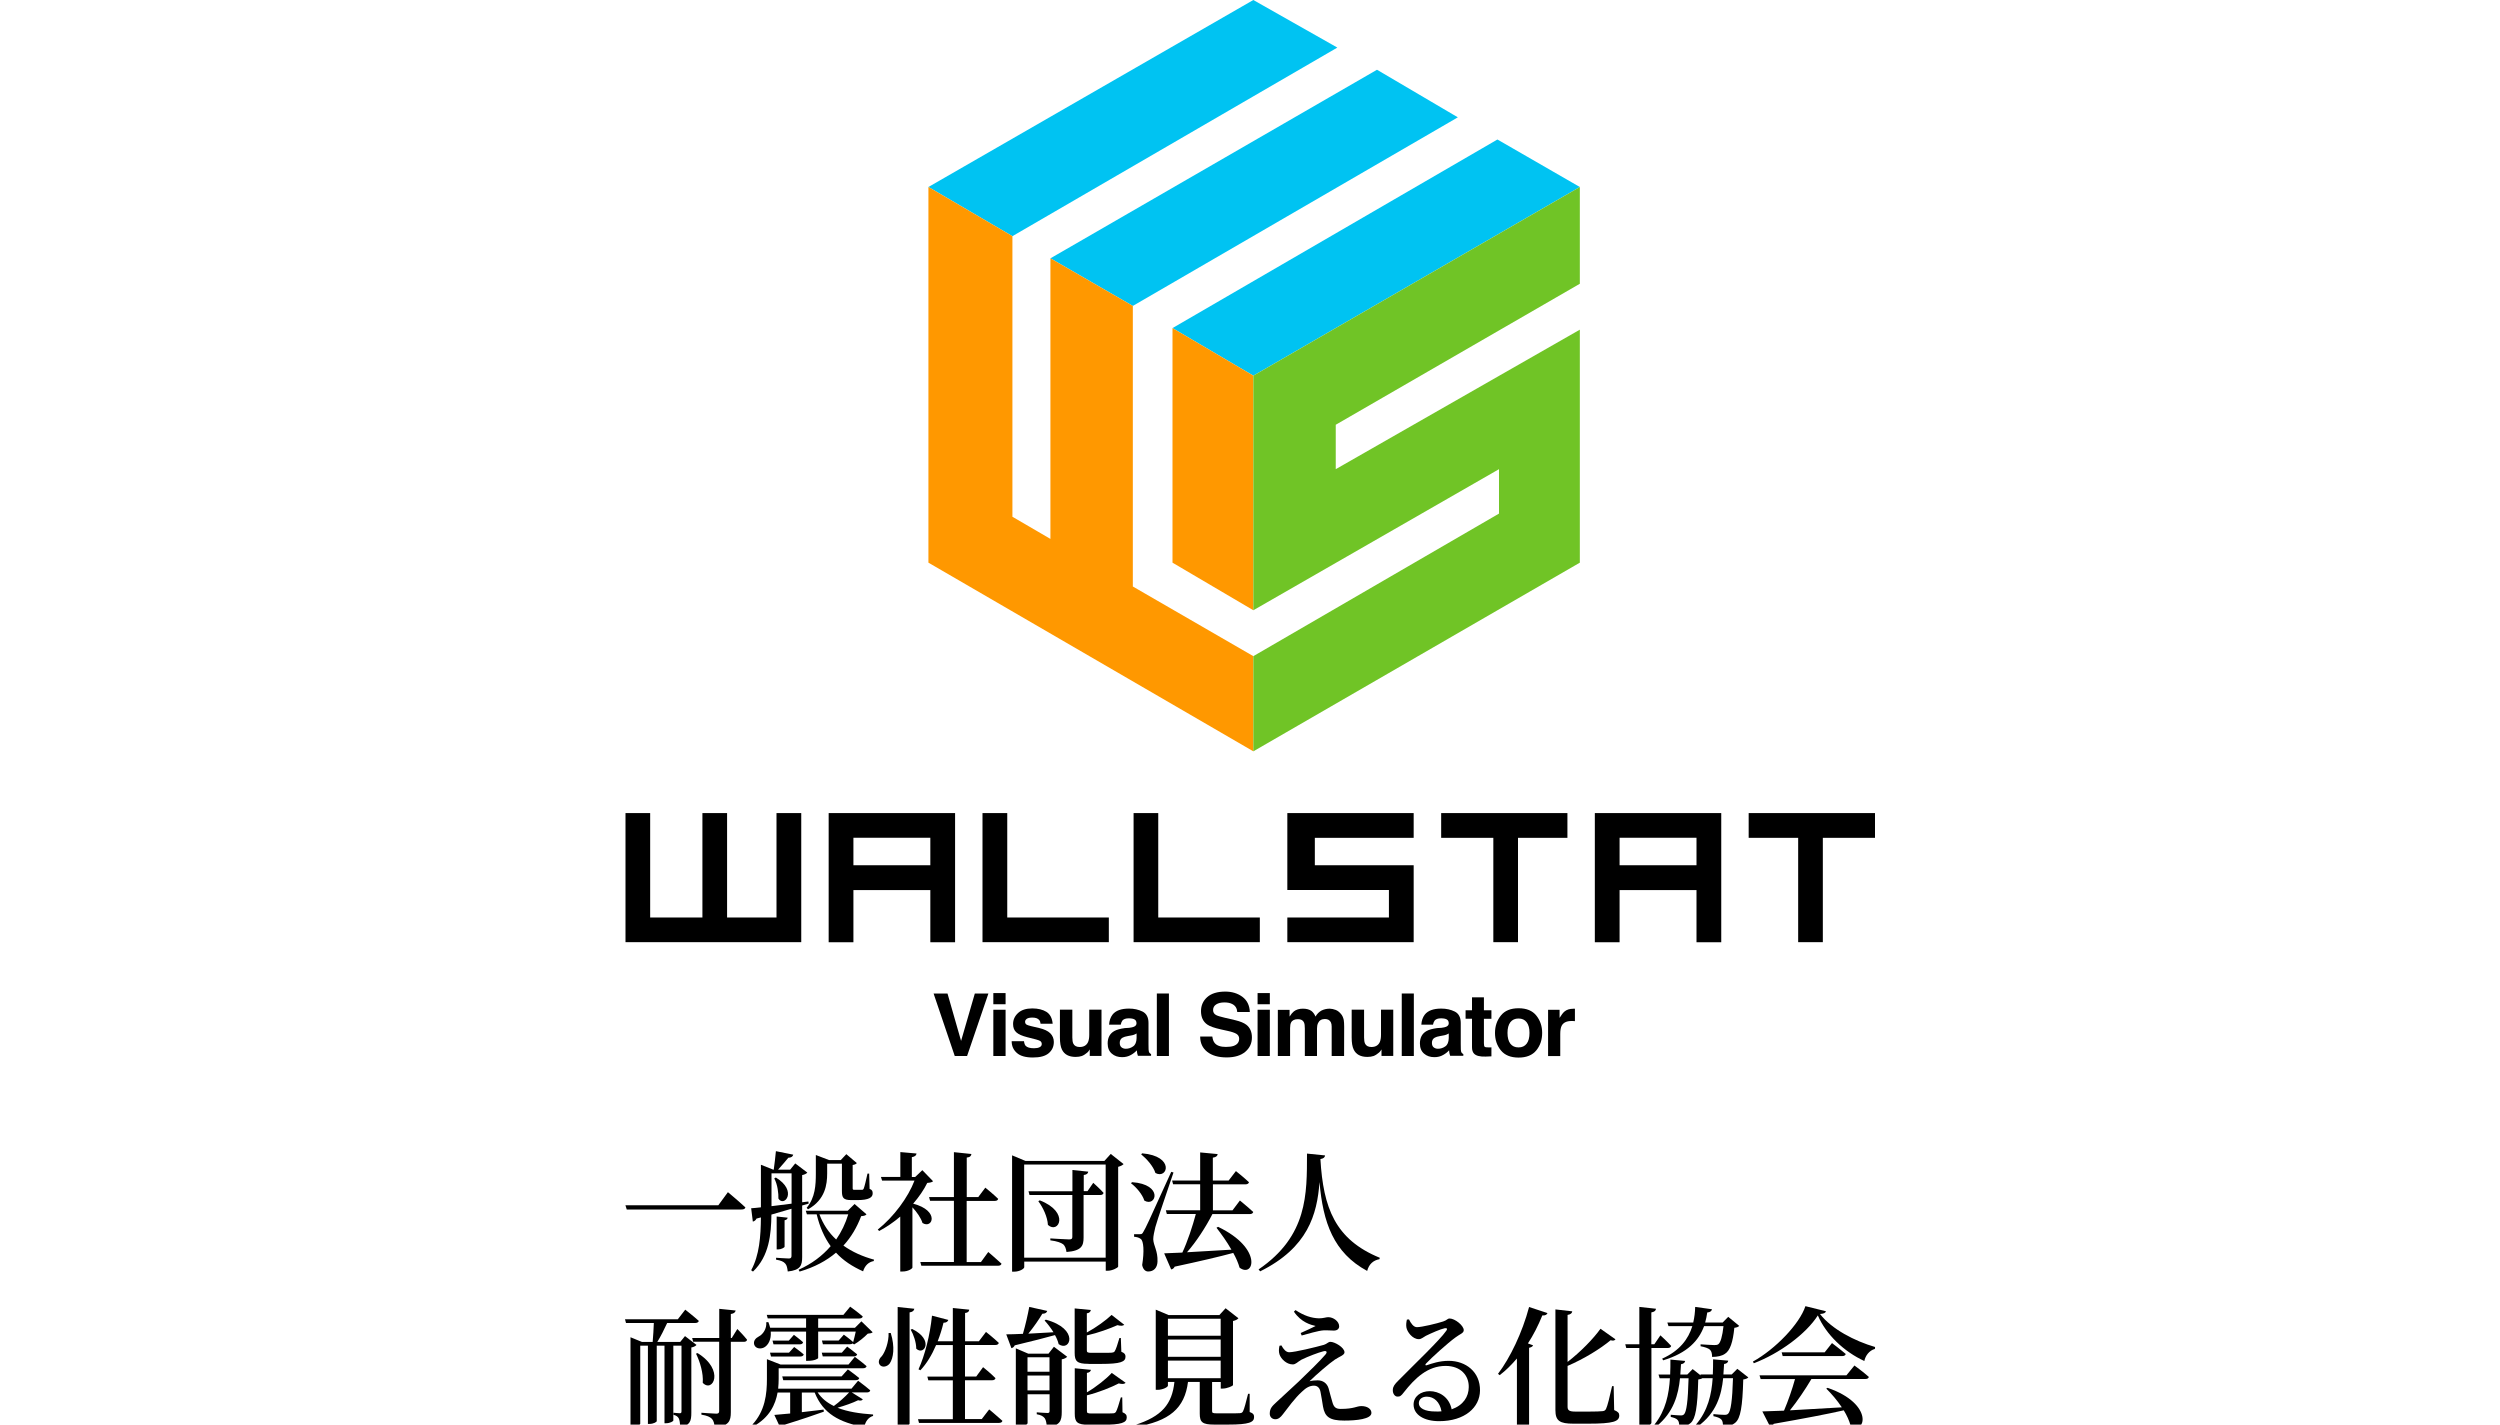 <?xml version="1.0" encoding="utf-8"?>
<!-- Generator: Adobe Illustrator 24.1.0, SVG Export Plug-In . SVG Version: 6.00 Build 0)  -->
<!DOCTYPE svg PUBLIC "-//W3C//DTD SVG 1.1//EN" "http://www.w3.org/Graphics/SVG/1.1/DTD/svg11.dtd">
<svg version="1.1" id="レイヤー_1" xmlns="http://www.w3.org/2000/svg" xmlns:xlink="http://www.w3.org/1999/xlink" x="0px"
	 y="0px" viewBox="0 0 300 170.95" style="enable-background:new 0 0 300 170.95;" xml:space="preserve">
<g>
	<g>
		<polygon style="fill:#00C3F2;" points="150.4,0 111.41,22.44 121.49,28.34 160.48,5.71 		"/>
		<polygon style="fill:#00C3F2;" points="189.58,22.44 179.69,16.74 140.7,39.37 150.4,45.08 		"/>
		<polygon style="fill:#00C3F2;" points="165.24,8.37 126.05,31 135.94,36.71 174.94,14.08 		"/>
	</g>
	<polygon style="fill:#FF9800;" points="140.7,39.37 140.7,67.52 150.4,73.23 150.4,78.74 135.94,70.38 135.94,36.71 126.05,31 
		126.05,64.67 121.49,62.01 121.49,28.34 111.41,22.44 111.41,67.52 150.4,90.16 150.4,45.08 	"/>
	<polygon style="fill:#70C426;" points="160.29,56.3 160.29,50.97 189.58,34.05 189.58,22.44 150.4,45.08 150.4,73.23 179.88,56.3 
		179.88,61.63 150.4,78.74 150.4,90.16 189.58,67.52 189.58,39.56 	"/>
</g>
<g>
	<polygon points="120.87,110.1 120.87,97.57 117.9,97.57 117.9,110.1 117.9,113.06 120.87,113.06 133.06,113.06 133.06,110.1 	"/>
	<polygon points="188.09,97.57 182.16,97.57 179.2,97.57 172.94,97.57 172.94,100.54 179.2,100.54 179.2,113.06 182.16,113.06 
		182.16,100.54 188.09,100.54 	"/>
	<polygon points="225,97.57 218.74,97.57 215.78,97.57 209.84,97.57 209.84,100.54 215.78,100.54 215.78,113.06 218.74,113.06 
		218.74,100.54 225,100.54 	"/>
	<polygon points="138.99,110.1 138.99,97.57 136.03,97.57 136.03,110.1 136.03,113.06 138.99,113.06 151.18,113.06 151.18,110.1 	
		"/>
	<polygon points="169.64,100.54 169.64,97.57 157.78,97.57 154.48,97.57 154.48,100.54 154.48,103.83 154.48,106.8 157.78,106.8 
		166.67,106.8 166.67,110.1 154.48,110.1 154.48,113.06 166.67,113.06 169.64,113.06 169.64,110.1 169.64,106.8 169.64,103.83 
		166.67,103.83 157.78,103.83 157.78,100.54 	"/>
	<path d="M111.64,97.57h-9.23h-2.97v2.97v3.3v2.97v6.26h2.97v-6.26h9.23v6.26h2.97v-6.26v-2.97v-3.3v-2.97H111.64z M111.64,103.83
		h-9.23v-3.3h9.23V103.83z"/>
	<path d="M203.58,97.57h-9.23h-2.97v2.97v3.3v2.97v6.26h2.97v-6.26h9.23v6.26h2.97v-6.26v-2.97v-3.3v-2.97H203.58z M203.58,103.83
		h-9.23v-3.3h9.23V103.83z"/>
	<polygon points="93.18,97.57 93.18,110.1 87.25,110.1 87.25,97.57 84.29,97.57 84.29,110.1 78.02,110.1 78.02,97.57 75.06,97.57 
		75.06,110.1 75.06,113.06 78.02,113.06 84.29,113.06 87.25,113.06 93.18,113.06 96.15,113.06 96.15,110.1 96.15,97.57 	"/>
</g>
<g>
	<path d="M116.98,119.22h1.63l-2.56,7.5h-1.48l-2.54-7.5h1.67l1.63,5.69L116.98,119.22z"/>
	<path d="M120.67,120.51h-1.47v-1.34h1.47V120.51z M119.2,121.17h1.47v5.55h-1.47V121.17z"/>
	<path d="M122.88,124.95c0.03,0.26,0.1,0.44,0.2,0.55c0.18,0.19,0.51,0.29,1,0.29c0.29,0,0.51-0.04,0.68-0.13
		c0.17-0.08,0.25-0.21,0.25-0.38c0-0.16-0.07-0.29-0.2-0.37c-0.14-0.09-0.64-0.23-1.52-0.44c-0.63-0.16-1.07-0.35-1.33-0.59
		c-0.26-0.23-0.39-0.56-0.39-1c0-0.51,0.2-0.95,0.6-1.32c0.4-0.37,0.97-0.55,1.7-0.55c0.69,0,1.26,0.14,1.7,0.41
		c0.44,0.28,0.69,0.75,0.75,1.43h-1.45c-0.02-0.19-0.07-0.33-0.16-0.44c-0.16-0.2-0.43-0.3-0.82-0.3c-0.32,0-0.54,0.05-0.68,0.15
		c-0.13,0.1-0.2,0.21-0.2,0.35c0,0.17,0.07,0.29,0.21,0.36c0.14,0.08,0.65,0.21,1.51,0.4c0.58,0.14,1.01,0.34,1.3,0.62
		c0.28,0.28,0.43,0.63,0.43,1.04c0,0.55-0.2,1-0.61,1.35c-0.41,0.35-1.04,0.52-1.9,0.52c-0.87,0-1.52-0.18-1.93-0.55
		c-0.42-0.37-0.62-0.84-0.62-1.41H122.88z"/>
	<path d="M128.68,121.17v3.34c0,0.32,0.04,0.55,0.11,0.71c0.13,0.28,0.39,0.42,0.77,0.42c0.49,0,0.83-0.2,1.01-0.6
		c0.09-0.22,0.14-0.5,0.14-0.86v-3.02h1.47v5.55h-1.41v-0.78c-0.01,0.02-0.05,0.07-0.1,0.15s-0.12,0.16-0.19,0.22
		c-0.23,0.2-0.45,0.34-0.66,0.42c-0.21,0.07-0.46,0.11-0.74,0.11c-0.82,0-1.37-0.3-1.65-0.89c-0.16-0.33-0.24-0.81-0.24-1.44v-3.34
		H128.68z"/>
	<path d="M135.49,123.34c0.27-0.03,0.46-0.08,0.58-0.13c0.21-0.09,0.31-0.23,0.31-0.41c0-0.23-0.08-0.38-0.24-0.47
		c-0.16-0.09-0.39-0.13-0.7-0.13c-0.35,0-0.59,0.09-0.74,0.25c-0.1,0.13-0.17,0.3-0.21,0.51h-1.4c0.03-0.49,0.17-0.88,0.41-1.2
		c0.38-0.49,1.05-0.73,1.98-0.73c0.61,0,1.15,0.12,1.63,0.36c0.47,0.24,0.71,0.7,0.71,1.36v2.54c0,0.18,0,0.39,0.01,0.64
		c0.01,0.19,0.04,0.32,0.09,0.39c0.05,0.07,0.12,0.12,0.21,0.17v0.21h-1.58c-0.04-0.11-0.07-0.22-0.09-0.32
		c-0.02-0.1-0.03-0.21-0.04-0.34c-0.2,0.22-0.43,0.4-0.7,0.55c-0.31,0.18-0.67,0.27-1.06,0.27c-0.51,0-0.92-0.14-1.25-0.43
		s-0.49-0.69-0.49-1.22c0-0.68,0.26-1.18,0.79-1.48c0.29-0.17,0.72-0.28,1.28-0.36L135.49,123.34z M136.38,124.02
		c-0.09,0.06-0.19,0.1-0.28,0.14c-0.09,0.04-0.22,0.07-0.39,0.1l-0.33,0.06c-0.31,0.05-0.53,0.12-0.67,0.2
		c-0.23,0.13-0.34,0.34-0.34,0.62c0,0.25,0.07,0.43,0.21,0.54s0.31,0.17,0.51,0.17c0.32,0,0.61-0.09,0.88-0.28
		c0.27-0.18,0.41-0.52,0.42-1V124.02z"/>
	<path d="M140.27,126.72h-1.45v-7.5h1.45V126.72z"/>
	<path d="M145.48,124.4c0.05,0.34,0.14,0.6,0.29,0.77c0.26,0.31,0.7,0.46,1.34,0.46c0.38,0,0.68-0.04,0.92-0.12
		c0.45-0.16,0.67-0.45,0.67-0.87c0-0.25-0.11-0.44-0.33-0.58c-0.22-0.13-0.57-0.25-1.04-0.35l-0.81-0.18
		c-0.8-0.18-1.35-0.37-1.64-0.58c-0.51-0.35-0.76-0.89-0.76-1.62c0-0.67,0.25-1.23,0.74-1.67c0.49-0.44,1.22-0.67,2.18-0.67
		c0.8,0,1.48,0.21,2.05,0.63c0.56,0.42,0.86,1.03,0.89,1.82h-1.51c-0.03-0.45-0.23-0.77-0.61-0.96c-0.25-0.13-0.56-0.19-0.93-0.19
		c-0.41,0-0.74,0.08-0.99,0.24c-0.25,0.16-0.37,0.39-0.37,0.68c0,0.27,0.12,0.47,0.37,0.6c0.16,0.09,0.49,0.19,1,0.31l1.32,0.31
		c0.58,0.14,1.01,0.32,1.3,0.54c0.45,0.35,0.67,0.86,0.67,1.53c0,0.69-0.26,1.25-0.79,1.71c-0.53,0.45-1.28,0.68-2.24,0.68
		c-0.99,0-1.76-0.22-2.33-0.67c-0.57-0.45-0.85-1.06-0.85-1.84H145.48z"/>
	<path d="M152.38,120.51h-1.47v-1.34h1.47V120.51z M150.91,121.17h1.47v5.55h-1.47V121.17z"/>
	<path d="M160.28,121.19c0.24,0.09,0.45,0.26,0.65,0.5c0.16,0.19,0.26,0.43,0.32,0.71c0.03,0.19,0.05,0.46,0.05,0.82l-0.01,3.5
		h-1.49v-3.53c0-0.21-0.03-0.38-0.1-0.52c-0.13-0.26-0.37-0.39-0.71-0.39c-0.4,0-0.68,0.17-0.83,0.5c-0.08,0.18-0.12,0.39-0.12,0.64
		v3.3h-1.46v-3.3c0-0.33-0.03-0.57-0.1-0.72c-0.12-0.27-0.36-0.4-0.72-0.4c-0.41,0-0.69,0.13-0.83,0.4
		c-0.08,0.15-0.12,0.38-0.12,0.68v3.34h-1.47v-5.54h1.41v0.81c0.18-0.29,0.35-0.49,0.51-0.62c0.28-0.22,0.65-0.33,1.09-0.33
		c0.42,0,0.77,0.09,1.03,0.28c0.21,0.17,0.37,0.4,0.48,0.67c0.19-0.33,0.43-0.56,0.71-0.72c0.3-0.15,0.63-0.23,1-0.23
		C159.8,121.05,160.05,121.1,160.28,121.19z"/>
	<path d="M163.69,121.17v3.34c0,0.32,0.04,0.55,0.11,0.71c0.13,0.28,0.39,0.42,0.77,0.42c0.49,0,0.83-0.2,1.01-0.6
		c0.09-0.22,0.14-0.5,0.14-0.86v-3.02h1.47v5.55h-1.41v-0.78c-0.01,0.02-0.05,0.07-0.1,0.15c-0.05,0.08-0.12,0.16-0.19,0.22
		c-0.23,0.2-0.45,0.34-0.66,0.42c-0.21,0.07-0.46,0.11-0.74,0.11c-0.82,0-1.37-0.3-1.65-0.89c-0.16-0.33-0.24-0.81-0.24-1.44v-3.34
		H163.69z"/>
	<path d="M169.66,126.72h-1.45v-7.5h1.45V126.72z"/>
	<path d="M172.96,123.34c0.27-0.03,0.46-0.08,0.58-0.13c0.21-0.09,0.31-0.23,0.31-0.41c0-0.23-0.08-0.38-0.24-0.47
		c-0.16-0.09-0.39-0.13-0.7-0.13c-0.35,0-0.59,0.09-0.74,0.25c-0.1,0.13-0.17,0.3-0.21,0.51h-1.4c0.03-0.49,0.17-0.88,0.41-1.2
		c0.38-0.49,1.05-0.73,1.98-0.73c0.61,0,1.15,0.12,1.63,0.36c0.47,0.24,0.71,0.7,0.71,1.36v2.54c0,0.18,0,0.39,0.01,0.64
		c0.01,0.19,0.04,0.32,0.09,0.39c0.05,0.07,0.12,0.12,0.21,0.17v0.21h-1.58c-0.04-0.11-0.07-0.22-0.09-0.32
		c-0.02-0.1-0.03-0.21-0.04-0.34c-0.2,0.22-0.43,0.4-0.7,0.55c-0.31,0.18-0.67,0.27-1.06,0.27c-0.51,0-0.92-0.14-1.25-0.43
		s-0.49-0.69-0.49-1.22c0-0.68,0.26-1.18,0.79-1.48c0.29-0.17,0.72-0.28,1.28-0.36L172.96,123.34z M173.84,124.02
		c-0.09,0.06-0.19,0.1-0.28,0.14c-0.09,0.04-0.22,0.07-0.39,0.1l-0.33,0.06c-0.31,0.05-0.53,0.12-0.67,0.2
		c-0.23,0.13-0.34,0.34-0.34,0.62c0,0.25,0.07,0.43,0.21,0.54c0.14,0.11,0.31,0.17,0.51,0.17c0.32,0,0.61-0.09,0.88-0.28
		c0.27-0.18,0.41-0.52,0.42-1V124.02z"/>
	<path d="M175.87,122.26v-1.03h0.77v-1.55h1.43v1.55h0.9v1.03h-0.9v2.93c0,0.23,0.03,0.37,0.09,0.42c0.06,0.06,0.23,0.08,0.53,0.08
		c0.04,0,0.09,0,0.14,0c0.05,0,0.1,0,0.14-0.01v1.08l-0.69,0.03c-0.69,0.02-1.15-0.09-1.4-0.36c-0.16-0.17-0.24-0.42-0.24-0.77
		v-3.41H175.87z"/>
	<path d="M184.36,126.04c-0.47,0.58-1.18,0.87-2.13,0.87c-0.95,0-1.66-0.29-2.13-0.87c-0.47-0.58-0.7-1.27-0.7-2.09
		c0-0.8,0.23-1.49,0.7-2.08c0.47-0.59,1.18-0.88,2.13-0.88c0.95,0,1.66,0.29,2.13,0.88c0.47,0.59,0.7,1.28,0.7,2.08
		C185.06,124.77,184.83,125.46,184.36,126.04z M183.2,125.24c0.23-0.3,0.34-0.73,0.34-1.29c0-0.56-0.11-0.98-0.34-1.28
		c-0.23-0.3-0.55-0.45-0.98-0.45c-0.42,0-0.75,0.15-0.98,0.45c-0.23,0.3-0.34,0.73-0.34,1.28c0,0.56,0.11,0.98,0.34,1.29
		c0.23,0.3,0.56,0.45,0.98,0.45C182.65,125.69,182.97,125.54,183.2,125.24z"/>
	<path d="M188.87,121.04c0.02,0,0.06,0,0.12,0.01v1.49c-0.09-0.01-0.17-0.02-0.24-0.02c-0.07,0-0.13,0-0.17,0
		c-0.58,0-0.98,0.19-1.18,0.57c-0.11,0.21-0.17,0.54-0.17,0.99v2.65h-1.46v-5.55h1.38v0.97c0.22-0.37,0.42-0.62,0.58-0.76
		c0.27-0.23,0.62-0.34,1.06-0.34C188.83,121.04,188.86,121.04,188.87,121.04z"/>
</g>
<g>
	<path d="M86.2,144.63l1.15-1.57c0,0,1.31,1.09,2.1,1.83c-0.05,0.19-0.23,0.25-0.48,0.25H75.21l-0.16-0.51H86.2z"/>
	<path d="M96.26,150.85c0,0.99-0.19,1.57-1.73,1.73c-0.05-0.4-0.11-0.75-0.3-0.95c-0.2-0.23-0.5-0.37-1.1-0.47v-0.23
		c0,0,1.26,0.09,1.54,0.09c0.23,0,0.31-0.11,0.31-0.31v-5.66c-0.73,0.22-1.52,0.45-2.41,0.7c-0.03,2.33-0.25,4.97-2.21,6.84
		l-0.22-0.16c0.99-1.8,1.15-4.07,1.17-6.34l-0.53,0.14c-0.08,0.19-0.26,0.33-0.44,0.36l-0.2-1.6c0.28-0.02,0.68-0.05,1.17-0.11
		v-5.11l1.48,0.59h0.06c0.09-0.64,0.2-1.57,0.26-2.22l2.08,0.42c-0.05,0.23-0.25,0.36-0.59,0.37c-0.34,0.4-0.82,0.99-1.23,1.43h1.45
		l0.61-0.75l1.45,1.1c-0.09,0.12-0.33,0.25-0.62,0.3v3.26l0.75-0.09l0.03,0.25l-0.78,0.23V150.85z M92.58,144.74
		c0.73-0.08,1.55-0.19,2.41-0.3v-3.64h-2.41V144.74z M93.1,141.3c2.67,1.62,0.99,3.62,0.31,2.53c0.02-0.59-0.09-1.68-0.5-2.42
		L93.1,141.3z M94.15,149.6c0,0.11-0.42,0.33-0.76,0.33H93.2v-3.95l1.32,0.14c-0.03,0.16-0.12,0.26-0.37,0.31V149.6z M103.98,145.72
		c-0.12,0.14-0.28,0.19-0.64,0.22c-0.5,1.31-1.18,2.5-2.13,3.53c1.06,0.76,2.32,1.32,3.68,1.69l-0.05,0.17
		c-0.61,0.11-1.06,0.54-1.27,1.23c-1.29-0.58-2.38-1.29-3.25-2.24c-1.13,0.96-2.56,1.74-4.37,2.27l-0.12-0.22
		c1.59-0.71,2.86-1.68,3.85-2.83c-0.75-1.03-1.31-2.29-1.68-3.82h-1.17l-0.14-0.43h5.04l0.82-0.81L103.98,145.72z M96.8,144.94
		c1.03-1.23,1.1-2.75,1.1-4.1v-2.24l1.59,0.61h1.4l0.67-0.71l1.26,1.07c-0.09,0.11-0.23,0.19-0.5,0.23v2.78
		c0,0.17,0.03,0.2,0.25,0.2h0.44h0.42c0.09,0,0.16-0.03,0.22-0.16c0.09-0.22,0.28-0.99,0.45-1.79h0.2l0.05,1.83
		c0.34,0.14,0.37,0.3,0.37,0.56c0,0.48-0.48,0.79-1.82,0.79h-0.75c-0.98,0-1.12-0.3-1.12-1.12v-3.25h-1.77v1.17
		c0,1.31-0.22,3.15-2.3,4.31L96.8,144.94z M98.33,145.72c0.45,1.21,1.13,2.21,2.01,3.02c0.64-0.92,1.12-1.93,1.45-3.02H98.33z"/>
	<path d="M111.97,141.75c-0.14,0.12-0.33,0.17-0.7,0.2c-0.4,0.82-0.99,1.68-1.69,2.49c3.22,0.84,2.33,3.08,1.12,2.32
		c-0.19-0.62-0.7-1.34-1.21-1.88v7.23c0,0.11-0.48,0.47-1.18,0.47h-0.28v-6.59c-0.78,0.67-1.65,1.26-2.53,1.73l-0.17-0.17
		c1.93-1.54,3.65-3.87,4.41-5.88h-3.89l-0.14-0.44h2.33v-2.98l1.94,0.17c-0.02,0.22-0.17,0.37-0.56,0.44v2.38h0.4l0.86-0.82
		L111.97,141.75z M118.59,150.24c0,0,0.99,0.84,1.59,1.4c-0.03,0.17-0.2,0.25-0.42,0.25h-9.2l-0.12-0.45h4.03v-7.34h-2.86
		l-0.12-0.45h2.98v-5.39l2.1,0.22c-0.03,0.23-0.16,0.39-0.56,0.43v4.74h1.38l0.85-1.13c0,0,0.98,0.79,1.54,1.34
		c-0.03,0.17-0.19,0.25-0.4,0.25H116v7.34h1.71L118.59,150.24z"/>
	<path d="M134.83,139.69c-0.11,0.12-0.34,0.25-0.65,0.33v11.97c-0.02,0.14-0.71,0.5-1.26,0.5h-0.23v-1.1h-9.78v0.67
		c0,0.19-0.56,0.54-1.21,0.54h-0.25v-13.96l1.6,0.67h9.48l0.76-0.84L134.83,139.69z M132.68,150.92v-11.18h-9.78v11.18H132.68z
		 M131.19,141.94c0,0,0.81,0.72,1.24,1.21c-0.05,0.17-0.19,0.25-0.39,0.25h-2.01v5.1c0,0.99-0.23,1.6-2.05,1.74
		c-0.06-0.39-0.16-0.71-0.39-0.92c-0.28-0.2-0.72-0.37-1.55-0.48v-0.23c0,0,1.9,0.12,2.25,0.12c0.31,0,0.39-0.08,0.39-0.31v-5.02
		h-5.14l-0.12-0.45h5.27v-2.55l1.9,0.2c-0.03,0.22-0.19,0.36-0.54,0.4v1.94h0.45L131.19,141.94z M124.77,144.04
		c3.67,1.43,2.25,4.1,0.98,2.95c-0.05-0.96-0.59-2.1-1.15-2.84L124.77,144.04z"/>
	<path d="M135.84,141.86c3.82,0.26,2.89,3.05,1.48,2.21c-0.23-0.75-0.96-1.6-1.6-2.08L135.84,141.86z M140.82,140.7
		c-0.67,2.01-1.96,5.72-2.18,6.56c-0.12,0.53-0.25,1.04-0.25,1.45c0.03,0.78,0.56,1.38,0.51,2.69c-0.03,0.73-0.44,1.18-1.12,1.18
		c-0.33,0-0.62-0.25-0.72-0.78c0.26-1.6,0.19-2.91-0.19-3.14c-0.2-0.16-0.47-0.22-0.78-0.25v-0.31h0.7c0.22,0,0.28-0.02,0.43-0.31
		c0.34-0.59,0.34-0.59,3.33-7.17L140.82,140.7z M137.06,138.4c3.95,0.33,3.06,3.16,1.59,2.36c-0.25-0.81-1.06-1.71-1.71-2.24
		L137.06,138.4z M145.5,145.67c-0.81,1.59-1.97,3.37-3.06,4.6c1.51-0.08,3.37-0.19,5.33-0.31c-0.54-0.95-1.21-1.88-1.79-2.63
		l0.19-0.11c5.43,2.6,4.29,6.19,2.58,4.9c-0.16-0.56-0.42-1.17-0.76-1.77c-1.66,0.45-3.92,0.98-7.03,1.65
		c-0.09,0.2-0.26,0.31-0.42,0.33l-0.84-1.93c0.51-0.02,1.27-0.05,2.18-0.09c0.61-1.29,1.24-3.19,1.62-4.63h-3.48l-0.12-0.45h4.12
		v-3.12h-3.25l-0.12-0.45h3.37v-3.37l2.1,0.2c-0.03,0.22-0.17,0.37-0.58,0.43v2.74h1.9l0.87-1.13c0,0,0.99,0.79,1.57,1.34
		c-0.05,0.17-0.22,0.25-0.4,0.25h-3.93v3.12h2.35l0.89-1.18c0,0,0.99,0.81,1.6,1.38c-0.05,0.17-0.2,0.25-0.42,0.25H145.5z"/>
	<path d="M159.01,138.65c-0.03,0.22-0.16,0.37-0.56,0.44c0.34,5.86,1.77,9.65,7.12,11.84l-0.03,0.17c-0.76,0.14-1.27,0.61-1.48,1.41
		c-4.04-2.18-5.3-5.81-5.72-10.66c-0.28,3.89-1.4,7.88-7.12,10.71l-0.19-0.23c5.91-4.03,5.8-9.05,5.81-13.9L159.01,138.65z"/>
	<path d="M83.58,161.39c-0.09,0.12-0.31,0.25-0.62,0.31v7.82c0,0.99-0.14,1.55-1.35,1.69c0-0.4-0.05-0.79-0.16-1.01
		c-0.11-0.2-0.3-0.34-0.62-0.42v-0.25c0,0,0.58,0.06,0.75,0.06c0.17,0,0.2-0.08,0.2-0.26v-7.85H80.8v8.98
		c0,0.08-0.36,0.33-0.89,0.33h-0.17v-9.31h-0.93v9.05c0,0.09-0.34,0.34-0.9,0.34h-0.16v-9.39h-0.92v9.36c0,0.09-0.37,0.37-0.98,0.37
		h-0.19v-10.74l1.37,0.56h1.29c0.06-0.68,0.12-1.6,0.14-2.27h-3.34L75,158.31h6.34l0.89-1.15c0,0,1.01,0.79,1.63,1.35
		c-0.05,0.17-0.22,0.25-0.44,0.25h-3.36c-0.33,0.72-0.78,1.62-1.18,2.27h2.75l0.57-0.7L83.58,161.39z M88.48,159.48
		c0,0,0.76,0.76,1.17,1.29c-0.03,0.17-0.19,0.25-0.39,0.25H87.7v8.44c0,1.06-0.22,1.66-1.94,1.83c-0.03-0.45-0.12-0.79-0.33-1.03
		c-0.23-0.23-0.57-0.39-1.26-0.5v-0.23c0,0,1.46,0.11,1.79,0.11c0.25,0,0.34-0.09,0.34-0.31v-8.32h-3.12l-0.12-0.45h3.25v-3.5
		l1.97,0.2c-0.05,0.22-0.2,0.37-0.58,0.42v2.88h0.11L88.48,159.48z M83.71,162.37c3.31,2.05,1.82,4.83,0.62,3.57
		c0.09-1.15-0.33-2.53-0.81-3.5L83.71,162.37z"/>
	<path d="M103.54,167.92c-0.11,0.14-0.23,0.2-0.57,0.11c-0.62,0.31-1.59,0.65-2.47,0.9c1.2,0.48,2.66,0.7,4.27,0.81v0.17
		c-0.57,0.17-0.93,0.67-1.06,1.34c-3-0.57-4.93-1.6-5.95-4.15h-1.54v2.36c0.82-0.09,1.71-0.2,2.61-0.31l0.03,0.25
		c-1.09,0.39-2.63,0.92-4.83,1.6c-0.08,0.17-0.22,0.3-0.39,0.33l-0.72-1.54c0.44-0.03,1.09-0.09,1.9-0.17v-2.52h-1.51
		c-0.25,1.41-0.95,3-2.92,4.07l-0.16-0.16c1.6-1.68,1.8-3.76,1.8-5.53v-2.38l1.63,0.64h8.16l0.76-0.92c0,0,0.87,0.64,1.41,1.12
		c-0.05,0.17-0.19,0.25-0.42,0.25H93.44v1.27c0,0.36-0.02,0.76-0.06,1.18h8.8l0.79-0.95c0,0,0.92,0.68,1.46,1.15
		c-0.03,0.17-0.19,0.25-0.39,0.25h-1.83L103.54,167.92z M92.49,159.79c0.08,0.96-0.31,1.65-0.81,1.91
		c-0.45,0.22-1.01,0.12-1.17-0.33c-0.14-0.45,0.16-0.79,0.54-0.99c0.51-0.25,0.98-0.95,0.9-1.71l0.25-0.02
		c0.09,0.23,0.17,0.47,0.22,0.68h4.31v-1.12h-4.6l-0.12-0.43h9.2l0.81-0.98c0,0,0.93,0.67,1.51,1.17c-0.03,0.17-0.2,0.25-0.42,0.25
		h-4.93v1.12h4.41l0.78-0.78l1.35,1.31c-0.12,0.12-0.3,0.14-0.59,0.17c-0.4,0.42-1.09,0.98-1.63,1.29l-0.19-0.11v-0.02
		c-0.06,0.08-0.17,0.11-0.33,0.11h-3.23l-0.12-0.45h2.01l0.62-0.7c0,0,0.67,0.48,1.12,0.89c0.11-0.37,0.22-0.85,0.31-1.26h-4.51
		v3.17c0,0.08-0.45,0.34-1.2,0.34h-0.25v-3.51H92.49z M92.4,162.32h2.28l0.62-0.68c0,0,0.7,0.5,1.15,0.89
		c-0.05,0.17-0.19,0.25-0.4,0.25h-3.53L92.4,162.32z M95.27,160.18c0,0,0.67,0.5,1.1,0.89c-0.03,0.17-0.19,0.25-0.39,0.25h-3.16
		l-0.12-0.45h1.96L95.27,160.18z M100.99,165.17l0.75-0.84c0,0,0.82,0.58,1.37,1.04c-0.05,0.17-0.19,0.25-0.4,0.25h-8.72l-0.12-0.45
		H100.99z M98.12,167.09c0.47,0.71,1.13,1.24,1.94,1.63c0.65-0.47,1.4-1.15,1.83-1.63H98.12z M101.66,161.59c0,0,0.72,0.53,1.2,0.93
		c-0.05,0.17-0.2,0.25-0.4,0.25h-3.73l-0.12-0.45h2.41L101.66,161.59z"/>
	<path d="M106.89,159.96c0.53,1.71,0.31,3.02-0.12,3.65c-0.31,0.42-0.93,0.53-1.2,0.16c-0.23-0.33-0.08-0.73,0.25-1.03
		c0.4-0.5,0.85-1.71,0.81-2.78H106.89z M109.72,157.05c-0.05,0.22-0.16,0.37-0.57,0.44v13.34c0,0.16-0.61,0.45-1.13,0.45h-0.3
		v-14.44L109.72,157.05z M109.47,159.48c2.66,1.31,1.41,3.26,0.48,2.36c0-0.76-0.33-1.71-0.67-2.29L109.47,159.48z M118.7,169.13
		c0,0,0.98,0.81,1.59,1.37c-0.03,0.17-0.2,0.25-0.42,0.25h-9.59l-0.12-0.45h4.18v-4.66h-2.94l-0.12-0.45h3.06v-3.78h-2.01
		c-0.5,1.18-1.13,2.22-1.88,3.02l-0.23-0.11c0.76-1.66,1.38-4.09,1.62-6.44l1.96,0.51c-0.06,0.19-0.23,0.34-0.58,0.34
		c-0.19,0.78-0.42,1.52-0.7,2.22h1.82v-3.99l1.97,0.2c-0.03,0.22-0.14,0.36-0.5,0.4v3.39h1.66l0.85-1.12c0,0,0.96,0.76,1.54,1.32
		c-0.05,0.17-0.2,0.25-0.42,0.25h-3.64v3.78h1.35l0.82-1.12c0,0,0.95,0.76,1.49,1.32c-0.05,0.17-0.19,0.25-0.4,0.25h-3.26v4.66h2.01
		L118.7,169.13z"/>
	<path d="M125.5,158.36c4.07,1.1,2.94,3.92,1.54,2.94c-0.08-0.34-0.23-0.71-0.44-1.09c-1.17,0.33-2.74,0.73-4.83,1.23
		c-0.09,0.2-0.25,0.31-0.4,0.34l-0.62-1.66c0.45,0,1.15-0.02,2-0.06c0.3-1.03,0.59-2.3,0.76-3.23l2.16,0.48
		c-0.06,0.2-0.23,0.34-0.59,0.34c-0.4,0.68-1.03,1.59-1.68,2.39c0.9-0.05,1.94-0.11,3.02-0.17c-0.33-0.53-0.72-1.03-1.07-1.41
		L125.5,158.36z M126.47,161.61l1.59,1.2c-0.09,0.11-0.33,0.26-0.65,0.31v6.31c0,1.07-0.19,1.66-1.79,1.82
		c-0.03-0.45-0.09-0.82-0.25-1.06c-0.17-0.22-0.43-0.39-0.96-0.48v-0.23c0,0,1.01,0.08,1.29,0.08c0.22,0,0.25-0.09,0.25-0.28v-1.97
		h-2.64v3.47c0,0.14-0.58,0.47-1.18,0.47h-0.23v-9.45l1.49,0.64h2.43L126.47,161.61z M123.3,162.87v1.74h2.64v-1.74H123.3z
		 M125.94,166.85v-1.79h-2.64v1.79H125.94z M130.62,163.66c-1.37,0-1.66-0.3-1.66-1.32v-5.33l1.94,0.19
		c-0.03,0.2-0.17,0.36-0.48,0.4v2.3c1.1-0.59,2.33-1.49,2.97-2.11l1.52,1.18c-0.14,0.14-0.4,0.16-0.82,0.05
		c-0.9,0.4-2.32,0.93-3.67,1.23v1.79c0,0.22,0.06,0.3,0.54,0.3h1.31c0.5,0,0.96,0,1.15-0.02c0.17-0.02,0.26-0.05,0.34-0.16
		c0.14-0.2,0.36-0.86,0.57-1.6h0.17l0.06,1.65c0.39,0.16,0.5,0.31,0.5,0.59c0,0.62-0.59,0.87-2.94,0.87H130.62z M134.7,169.47
		c0.4,0.17,0.51,0.33,0.51,0.61c0,0.64-0.59,0.89-3,0.89h-1.55c-1.4,0-1.69-0.3-1.69-1.34v-5.44l1.94,0.19
		c-0.02,0.17-0.17,0.33-0.48,0.37v2.33c1.15-0.67,2.36-1.65,2.98-2.33l1.66,1.18c-0.12,0.16-0.39,0.19-0.82,0.08
		c-0.93,0.48-2.38,1.07-3.82,1.43v1.87c0,0.25,0.06,0.31,0.58,0.31h1.34c0.54,0,0.99,0,1.2-0.02c0.17,0,0.26-0.05,0.36-0.17
		c0.14-0.23,0.36-0.93,0.59-1.74h0.17L134.7,169.47z"/>
	<path d="M149.96,169.44c0.44,0.16,0.53,0.33,0.53,0.61c0,0.62-0.58,0.9-3.11,0.9h-1.68c-1.41,0-1.73-0.28-1.73-1.31v-3.81h-1.41
		c-0.4,3.16-2.21,4.73-6.37,5.41l-0.06-0.22c3.31-1.04,4.52-2.53,4.8-5.19h-0.78v0.45c0,0.17-0.62,0.5-1.24,0.5h-0.22v-9.62
		l1.55,0.65h6.08l0.75-0.82l1.54,1.2c-0.11,0.14-0.33,0.26-0.65,0.33v7.69c-0.02,0.11-0.71,0.42-1.24,0.42h-0.23v-0.79h-1.04v0.06
		v3.42c0,0.22,0.05,0.28,0.58,0.28h1.48c0.57,0,1.07,0,1.29-0.02c0.2-0.02,0.26-0.06,0.36-0.22c0.16-0.3,0.36-1.12,0.61-2.1h0.19
		L149.96,169.44z M140.15,158.25v2.04h6.33v-2.04H140.15z M146.48,160.74h-6.33v2.08h6.33V160.74z M140.15,165.38h6.33v-2.11h-6.33
		V165.38z"/>
	<path d="M153.77,161.45c0.25,0.47,0.56,0.82,0.93,0.82c0.68,0,3.22-0.62,4.17-0.89c0.37-0.11,0.51-0.36,0.78-0.36
		c0.51,0,1.69,0.67,1.69,1.26c0,0.34-0.61,0.51-1.15,0.87c-0.67,0.45-2.19,1.76-3.05,2.6c0.3-0.08,0.67-0.11,0.98-0.11
		c0.62,0,1.12,0.34,1.31,0.96c0.14,0.51,0.31,1.18,0.44,1.6c0.17,0.64,0.4,0.87,1.01,0.87c1.62,0,1.9-0.34,2.49-0.34
		c0.7,0,1.2,0.34,1.2,0.82c0,0.75-1.83,0.92-3.26,0.92c-1.76,0-2.33-0.45-2.55-1.68c-0.09-0.56-0.19-1.2-0.3-1.76
		c-0.09-0.48-0.36-0.75-0.79-0.75c-0.51,0-0.96,0.26-1.41,0.7c-0.89,0.79-1.74,2-2.32,2.74c-0.28,0.37-0.54,0.59-0.9,0.59
		c-0.36,0-0.67-0.25-0.67-0.67c0-0.65,0.31-0.92,0.79-1.37c0.64-0.61,1.93-1.76,2.69-2.49c1.17-1.12,2.6-2.52,3.2-3.23
		c0.28-0.33,0.12-0.5-0.26-0.39c-0.56,0.14-1.82,0.61-2.63,1.01c-0.48,0.28-0.67,0.56-1.03,0.56c-0.76,0-1.41-0.67-1.59-1.2
		c-0.11-0.34-0.08-0.68,0-1.04L153.77,161.45z M155.27,157.4l0.19-0.19c1.03,0.68,1.91,0.96,2.81,0.99c0.56,0,0.84-0.14,1.12-0.14
		c0.61,0,1.31,0.5,1.31,1.1c0,0.26-0.19,0.51-0.64,0.51c-0.43,0-0.79-0.05-1.2-0.03c-0.65,0.03-1.97,0.44-2.66,0.62l-0.12-0.3
		c0.64-0.28,1.34-0.61,1.79-0.84C157.3,158.98,156.14,158.69,155.27,157.4z"/>
	<path d="M169.08,158.33c0.23,0.47,0.54,0.93,0.95,0.93c0.59,0,2.36-0.43,3.14-0.68c0.5-0.16,0.51-0.36,0.79-0.36
		c0.62,0,1.69,0.84,1.69,1.4c0,0.37-0.47,0.47-0.99,0.87c-0.93,0.67-2.91,2.46-3.54,3.14c-0.14,0.14-0.06,0.26,0.08,0.2
		c0.61-0.2,1.51-0.53,2.64-0.53c2.05,0,3.79,1.32,3.76,3.57c-0.02,2.02-1.82,3.67-4.91,3.67c-1.79,0-3.06-0.76-3.06-2
		c0-0.95,0.84-1.6,1.94-1.6c1.07,0,2.32,0.65,2.63,2.18c1.41-0.5,2.04-1.52,2.05-2.66c0.03-1.37-0.93-2.55-2.78-2.55
		c-2.16,0-3.68,1.48-5.01,3.17c-0.31,0.42-0.47,0.53-0.78,0.51c-0.28,0-0.58-0.34-0.54-0.84c0.02-0.37,0.22-0.65,0.67-1.09
		c1.91-1.94,4.99-4.87,5.72-5.94c0.22-0.28,0.08-0.37-0.14-0.34c-0.54,0.11-1.66,0.61-2.29,0.92c-0.3,0.16-0.54,0.4-0.84,0.4
		c-0.78,0-1.41-0.9-1.49-1.4c-0.05-0.31-0.02-0.61,0.06-0.95L169.08,158.33z M172.98,169.36c-0.2-1.12-0.89-1.76-1.76-1.76
		c-0.58,0-0.96,0.31-0.96,0.79c0,0.58,0.68,0.99,2.01,0.99C172.51,169.39,172.74,169.38,172.98,169.36z"/>
	<path d="M179.76,164.86c1.45-1.9,2.92-4.96,3.73-8.02l2.21,0.73c-0.08,0.19-0.26,0.31-0.62,0.28c-0.5,1.23-1.07,2.35-1.73,3.36
		l0.62,0.23c-0.06,0.14-0.2,0.23-0.48,0.3v9.2c-0.03,0.08-0.67,0.33-1.18,0.33h-0.28v-8.25c-0.65,0.76-1.34,1.45-2.07,2
		L179.76,164.86z M193.7,169.21c0.47,0.19,0.61,0.36,0.61,0.65c0,0.72-0.73,0.98-3.68,0.98h-1.83c-1.62,0-2.15-0.33-2.15-1.62
		v-12.09l2.02,0.23c-0.02,0.2-0.17,0.37-0.56,0.43v5.64c1.57-1.21,3.12-2.81,3.95-3.98l1.8,1.27c-0.11,0.14-0.25,0.2-0.59,0.11
		c-1.21,1.01-3.16,2.22-5.16,3.08v4.9c0,0.42,0.19,0.58,0.92,0.58h1.71c0.75,0,1.27-0.02,1.55-0.05c0.22-0.02,0.33-0.08,0.43-0.26
		c0.17-0.33,0.45-1.46,0.73-2.74h0.19L193.7,169.21z"/>
	<path d="M198.17,161.76v8.98c0,0.19-0.62,0.53-1.17,0.53h-0.28v-9.51h-1.57l-0.12-0.45h1.69v-4.48l2,0.22
		c-0.03,0.22-0.16,0.37-0.56,0.44v3.82h0.36l0.73-1.07c0,0,0.82,0.75,1.29,1.27c-0.05,0.17-0.19,0.25-0.4,0.25H198.17z
		 M209.8,165.29c-0.11,0.12-0.3,0.2-0.61,0.25c-0.09,3.3-0.33,4.65-0.95,5.18c-0.37,0.31-0.89,0.47-1.48,0.47
		c0-0.36-0.03-0.68-0.2-0.85c-0.17-0.19-0.53-0.31-0.95-0.4v-0.25c0.4,0.05,1.06,0.09,1.32,0.09c0.22,0,0.34-0.03,0.45-0.14
		c0.31-0.3,0.5-1.57,0.58-4.26h-1.18c-0.2,1.99-0.79,4.17-3.08,5.81l-0.22-0.2c1.49-1.71,1.91-3.7,2.04-5.61h-1.23
		c-0.11,0.08-0.28,0.12-0.5,0.16c-0.09,3.4-0.33,4.69-0.9,5.21c-0.36,0.31-0.84,0.45-1.38,0.45c0-0.34-0.03-0.64-0.2-0.81
		c-0.14-0.17-0.47-0.28-0.82-0.36v-0.26c0.36,0.03,0.92,0.08,1.18,0.08c0.22,0,0.31-0.03,0.42-0.14c0.28-0.28,0.47-1.52,0.54-4.32
		h-1.03c-0.19,1.93-0.75,4.1-2.83,5.77l-0.23-0.22c1.35-1.68,1.74-3.67,1.85-5.55h-1.23l-0.14-0.45h1.4
		c0.03-0.62,0.03-1.21,0.03-1.79l1.77,0.16c-0.03,0.19-0.16,0.34-0.5,0.4c-0.02,0.39-0.05,0.79-0.08,1.23h0.84l0.64-0.65l0.96,0.76
		l-0.03-0.11h1.49c0.03-0.62,0.03-1.23,0.03-1.82l1.82,0.16c-0.03,0.2-0.16,0.36-0.5,0.4c-0.02,0.4-0.05,0.82-0.08,1.26h0.99
		l0.68-0.68L209.8,165.29z M200.08,158.7h3.11c0.14-0.61,0.22-1.24,0.23-1.87l2.02,0.28c-0.05,0.23-0.23,0.36-0.57,0.39
		c-0.06,0.4-0.14,0.81-0.25,1.2h2.1l0.67-0.68l1.32,1.09c-0.11,0.11-0.28,0.19-0.59,0.23c-0.17,1.71-0.51,2.74-1.13,3.12
		c-0.36,0.25-0.89,0.37-1.54,0.37c0-0.34-0.05-0.67-0.25-0.86c-0.2-0.19-0.65-0.33-1.13-0.42v-0.23c0.5,0.03,1.37,0.09,1.66,0.09
		c0.23,0,0.36-0.02,0.48-0.11c0.25-0.19,0.48-0.95,0.61-2.16h-2.33c-0.64,1.73-1.99,3.22-4.91,4.1l-0.12-0.2
		c2.11-0.95,3.14-2.35,3.62-3.9h-2.86L200.08,158.7z"/>
	<path d="M219.11,157.35c-0.05,0.2-0.25,0.3-0.71,0.33c1.4,1.82,4.17,3.25,6.61,3.96l-0.02,0.23c-0.7,0.19-1.15,0.84-1.27,1.45
		c-2.44-1.12-4.59-3.17-5.58-5.47c-1.41,2.22-4.6,4.57-7.68,5.74l-0.11-0.2c2.69-1.49,5.6-4.51,6.3-6.65L219.11,157.35z
		 M222.53,163.86c0,0,1.09,0.79,1.73,1.37c-0.03,0.17-0.19,0.25-0.42,0.25h-6.47c-0.73,1.24-1.71,2.69-2.58,3.76
		c1.76-0.09,3.93-0.22,6.23-0.36c-0.56-0.84-1.24-1.63-1.87-2.25l0.16-0.09c5.66,1.94,4.54,5.74,2.75,4.49
		c-0.16-0.56-0.43-1.18-0.81-1.79c-1.99,0.45-4.65,0.96-8.41,1.62c-0.09,0.17-0.26,0.28-0.44,0.31l-0.92-1.8
		c0.62-0.02,1.51-0.05,2.6-0.09c0.48-1.12,1.01-2.64,1.32-3.79h-4.12l-0.14-0.45h10.43L222.53,163.86z M219.84,161.17
		c0,0,1.01,0.76,1.65,1.31c-0.05,0.17-0.2,0.25-0.42,0.25h-7.15l-0.12-0.45h5.16L219.84,161.17z"/>
</g>
<g>
</g>
<g>
</g>
<g>
</g>
<g>
</g>
<g>
</g>
<g>
</g>
<g>
</g>
<g>
</g>
<g>
</g>
<g>
</g>
<g>
</g>
<g>
</g>
<g>
</g>
<g>
</g>
<g>
</g>
</svg>
